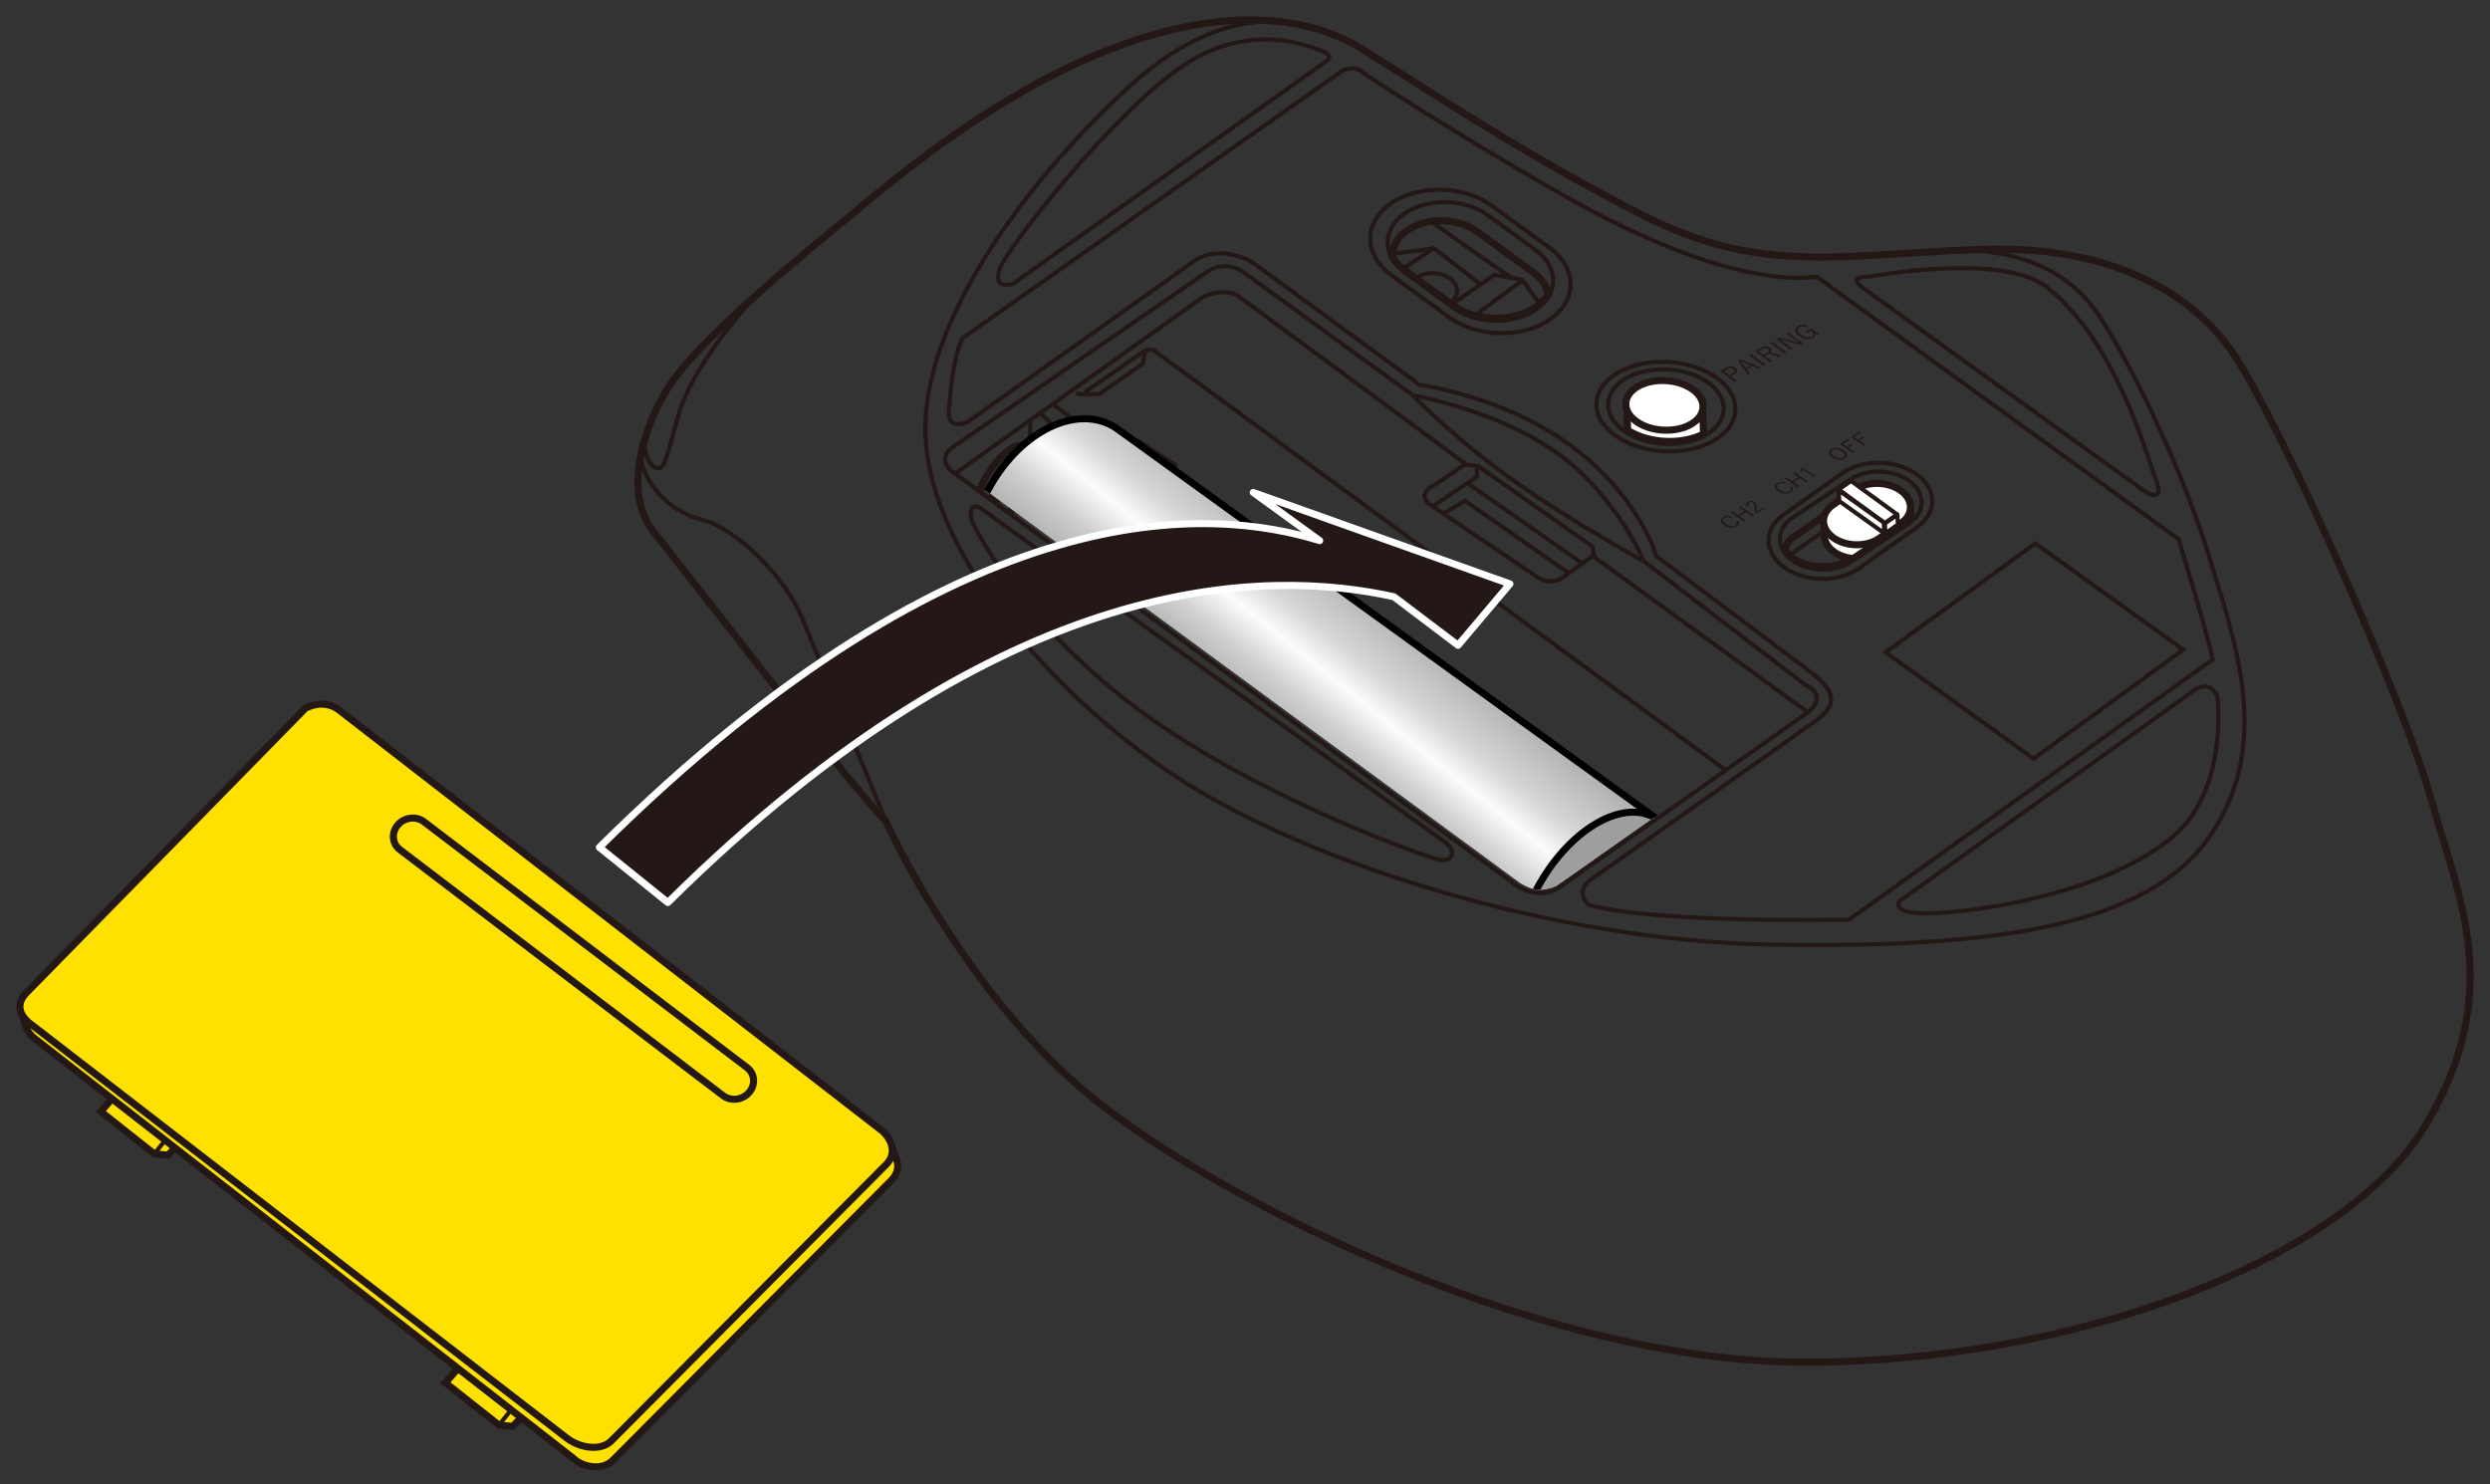 <?xml version="1.0" encoding="utf-8"?>
<!-- Generator: Adobe Illustrator 27.1.1, SVG Export Plug-In . SVG Version: 6.00 Build 0)  -->
<svg version="1.1" id="レイヤー_1" xmlns="http://www.w3.org/2000/svg" xmlns:xlink="http://www.w3.org/1999/xlink" x="0px"
	 y="0px" viewBox="0 0 250 149" enable-background="new 0 0 250 149" xml:space="preserve">
<rect x="0" y="0" width="250" height="149" fill="#333333" stroke="none"/>
<g>
	<g>
		<path fill="none" stroke="#231815" stroke-width="0.425" stroke-miterlimit="10" d="M133.199,6.116l-31.536,22.406
			c0,0-1.952,0.649-1.324-1.439c0.628-2.088,11.629-15.984,18.513-20.533s12.793-1.754,13.449-1.593S133.929,5.608,133.199,6.116z"
			/>
		<path fill="none" stroke="#231815" stroke-width="0.425" stroke-miterlimit="10" d="M187.134,28.968l28.121,20.308
			c0,0,2.154,1.44,1.242-1.003c-1.203-3.225-4.041-13.789-10.88-19.362c-4.526-3.687-18.004-1.12-18.004-1.12
			S185.296,27.668,187.134,28.968z"/>
		<path fill="none" stroke="#231815" stroke-width="0.425" stroke-miterlimit="10" d="M220.458,69.198l-29.795,21.317
			c0,0-0.659,1.059,2.113,1.178c3.956,0.169,18.228-1.61,25.412-7.721c5.615-4.777,4.442-13.996,4.442-13.996
			S222.067,68.269,220.458,69.198z"/>
		<path fill="none" stroke="#231815" stroke-width="0.425" stroke-miterlimit="10" d="M98.541,51.092l46.109,33.157
			c0,0,0.885,0.547,1.055,1.009c0.259,0.705-0.184,1.36-1.475,0.993c-2.186-0.621-20.391-7.135-32.126-16.708
			c-9.61-7.84-13.685-15.577-14.305-16.764C97.179,51.591,97.42,50.296,98.541,51.092z"/>
		<path fill="none" stroke="#231815" stroke-width="0.425" stroke-miterlimit="10" d="M156.625,89.053l24.82-17.478
			c0,0,2.322-1.586-0.247-2.849l-16.14-12.362c0,0-7.059-3.832-13.126-8.139c-6.067-4.307-10.092-8.544-10.092-8.544l-16.907-12.293
			c0,0-1.759-1.463-3.799-0.056L95.857,44.763c0,0-2.338,1.28,0.252,2.951l56.066,41.131
			C153.196,89.614,155.136,90.117,156.625,89.053z"/>
		<path fill="none" stroke="#231815" stroke-width="0.425" stroke-miterlimit="10" d="M141.84,39.681c0,0,8.513,1.495,14.481,5.798
			c5.968,4.302,8.737,10.885,8.737,10.885"/>
		<g>
			<path fill="none" stroke="#231815" stroke-width="0.425" stroke-miterlimit="10" d="M145.876,30.886l-4.814-3.509
				c-2.308-1.682-2.323-4.356-0.033-5.942l0,0c2.289-1.586,6.051-1.507,8.358,0.175l4.814,3.509
				c2.308,1.682,2.323,4.356,0.033,5.942v0C151.945,32.647,148.184,32.568,145.876,30.886z"/>
			<path fill="none" stroke="#231815" stroke-width="0.425" stroke-miterlimit="10" d="M145.508,31.86l-5.825-4.245
				c-2.792-2.035-2.81-5.27-0.04-7.189v0c2.77-1.919,7.321-1.824,10.113,0.211l5.825,4.245c2.792,2.035,2.81,5.27,0.04,7.189l0,0
				C152.851,33.99,148.3,33.895,145.508,31.86z"/>
			<path fill="none" stroke="#231815" stroke-width="0.709" stroke-miterlimit="10" d="M155.44,29.55
				c-0.124-0.775-0.599-1.534-1.431-2.141l-5.686-4.144c-1.943-1.416-5.111-1.483-7.038-0.147c-1.074,0.744-1.544,1.771-1.415,2.781
				c0.285,0.442,0.674,0.859,1.179,1.227l4.814,3.509c2.308,1.682,6.069,1.761,8.358,0.175v0
				C154.754,30.44,155.157,30.011,155.44,29.55z"/>
			<path fill="none" stroke="#231815" stroke-width="0.425" stroke-miterlimit="10" d="M142.196,27.89
				c0.933-0.646,2.451-0.614,3.391,0.071s0.946,1.764,0.013,2.41"/>
			<polyline fill="none" stroke="#231815" stroke-width="0.425" stroke-miterlimit="10" points="145.67,30.62 150.013,27.611 
				152.822,28.071 154.491,30.383 			"/>
			
				<line fill="none" stroke="#231815" stroke-width="0.425" stroke-miterlimit="10" x1="152.792" y1="28.197" x2="148.068" y2="31.666"/>
			<polyline fill="none" stroke="#231815" stroke-width="0.425" stroke-miterlimit="10" points="140.94,26.946 143.947,24.905 
				148.654,28.553 			"/>
			
				<line fill="none" stroke="#231815" stroke-width="0.425" stroke-miterlimit="10" x1="143.864" y1="24.962" x2="139.852" y2="25.473"/>
			
				<line fill="none" stroke="#231815" stroke-width="0.425" stroke-miterlimit="10" x1="151.711" y1="27.889" x2="143.873" y2="22.386"/>
		</g>
		
			<polygon fill-rule="evenodd" clip-rule="evenodd" fill="none" stroke="#231815" stroke-width="0.425" stroke-miterlimit="10" points="
			219.199,65.232 204.175,76.172 189.321,65.498 204.346,54.558 		"/>
		<g>
			<path fill="none" stroke="#231815" stroke-width="0.425" stroke-miterlimit="10" d="M179.124,56.955L179.124,56.955
				c-2.055-1.498-2.068-3.879-0.03-5.291l5.917-4.187c2.039-1.412,5.388-1.342,7.443,0.156l0,0c2.055,1.498,2.068,3.879,0.03,5.291
				l-5.917,4.187C184.529,58.523,181.179,58.453,179.124,56.955z"/>
			<path fill="none" stroke="#231815" stroke-width="0.425" stroke-miterlimit="10" d="M179.941,56.251L179.941,56.251
				c-1.644-1.198-1.655-3.103-0.024-4.233l5.819-3.859c1.631-1.13,4.311-1.074,5.955,0.124l0,0c1.644,1.198,1.655,3.103,0.024,4.233
				l-5.819,3.859C184.265,57.506,181.585,57.45,179.941,56.251z"/>
			<path fill="none" stroke="#231815" stroke-width="0.709" stroke-miterlimit="10" d="M179.192,55.223
				c0.193,0.265,0.425,0.519,0.733,0.744c1.644,1.198,4.324,1.254,5.955,0.124l5.479-3.633c0.607-0.856,0.414-1.946-0.606-2.69
				c-1.273-0.928-3.348-0.971-4.611-0.096l-6.047,4.246C179.574,54.277,179.282,54.74,179.192,55.223z"/>
			<path fill="none" stroke="#231815" stroke-width="0.425" stroke-miterlimit="10" d="M191.575,52.066
				c-0.157-0.302-0.405-0.586-0.743-0.833c-1.273-0.928-3.348-0.971-4.611-0.096l-6.047,4.246c-0.182,0.126-0.335,0.264-0.463,0.412
				"/>
			<g>
				<path fill="#FFFFFF" stroke="#231815" stroke-width="0.709" stroke-miterlimit="10" d="M191.786,50.625l-8.691,1.789
					l0.084,1.559c0.077,0.513,0.391,1.017,0.942,1.419c0.539,0.393,1.222,0.617,1.926,0.69l5.658-3.752
					c0.062-0.043,0.106-0.094,0.163-0.14c-0.003-0.034,0.005-0.068,0-0.102L191.786,50.625z"/>
				<path fill="#FFFFFF" stroke="#231815" stroke-width="0.709" stroke-miterlimit="10" d="M184.044,53.972L184.044,53.972
					c-1.273-0.928-1.281-2.403-0.018-3.278l2.21-1.531c1.263-0.875,3.338-0.832,4.611,0.096l0.005-0.004
					c1.273,0.928,1.276,2.407,0.013,3.282l-2.21,1.531C187.392,54.944,185.317,54.9,184.044,53.972z"/>
				<g>
					
						<polygon fill="#FFFFFF" stroke="#231815" stroke-width="0.425" stroke-linecap="round" stroke-linejoin="round" stroke-miterlimit="10" points="
						189.235,52.52 184.605,49.146 185.85,48.284 190.479,51.658 					"/>
					
						<polygon fill="#FFFFFF" stroke="#231815" stroke-width="0.425" stroke-linecap="round" stroke-linejoin="round" stroke-miterlimit="10" points="
						189.194,53.551 184.66,50.304 184.601,49.226 189.136,52.472 					"/>
					
						<polygon fill="#FFFFFF" stroke="#231815" stroke-width="0.425" stroke-linecap="round" stroke-linejoin="round" stroke-miterlimit="10" points="
						190.556,52.659 189.292,53.567 189.238,52.573 190.502,51.666 					"/>
				</g>
			</g>
		</g>
		<path fill="none" stroke="#231815" stroke-width="0.425" stroke-miterlimit="10" d="M96.636,33.955l38.107-26.837
			c0,0,1.135-0.649,2.108,0.162s15.904,10.248,23.992,14.432c8.189,4.235,16.061,6.73,21.574,6.081l36.323,26.351
			c0,0,3.081,10.054,3.405,12.081l-36.485,26.107c0,0-18.938,0.433-26.107-1.459c0,0-1.459-1.135,0-2.432l22.621-15.973
			c1.54-1.135,2.838-2.351,0-4.703l-15.869-11.921c0,0-1.789-6.264-8.941-11.348c-6.73-4.784-14.814-5.847-14.814-5.847
			l-16.807-12.314c0,0-3-1.865-5.676-0.243L97.123,42.387c0,0-2.027,0.892-1.865-1.135C95.42,39.225,95.744,35.739,96.636,33.955z"
			/>
		<path fill="none" stroke="#231815" stroke-width="0.425" stroke-miterlimit="10" d="M111.834,59.25
			c2.173-1.742,5.883-6.728,6.187-12.566l-3.588-2.311l-0.213,2.83"/>
		<path fill="none" stroke="#231815" stroke-width="0.425" stroke-miterlimit="10" d="M95.886,47.56l24.871-17.72
			c0,0,2.311-1.216,3.892,0.122l22.646,16.725"/>
		
			<line fill="none" stroke="#231815" stroke-width="0.425" stroke-miterlimit="10" x1="159.912" y1="55.817" x2="181.349" y2="71.396"/>
		<path fill="none" stroke="#231815" stroke-width="0.425" stroke-miterlimit="10" d="M108.899,39.387l5.898-4.074
			c0.912-0.547,1.399,0.122,1.399,0.122l57.073,41.897"/>
		<polyline fill="none" stroke="#231815" stroke-width="0.425" stroke-miterlimit="10" points="105.691,40.574 112.791,45.894 
			117.443,50.159 		"/>
		
			<line fill="none" stroke="#231815" stroke-width="0.425" stroke-miterlimit="10" x1="116.228" y1="53.357" x2="104.453" y2="41.456"/>
		<path fill="none" stroke="#231815" stroke-width="0.425" stroke-miterlimit="10" d="M103.427,42.549"/>
		<path fill="none" stroke="#231815" stroke-width="0.709" stroke-miterlimit="10" d="M88.853,18.793
			c-9.209,7.501-18.81,15.405-21.81,20.189c-2.019,3.219-4.865,10.216-1.297,14.594c3.567,4.378,18.81,24.324,23.189,28.864
			c0,0,6.973,15.567,18.972,26.27s45.566,27.891,72.809,28.053s54.647-10.216,62.755-23.675c8.108-13.459,3.405-22.864,0.649-32.756
			c-2.757-9.892-14.756-36.931-19.663-44.486c-3.758-5.786-11.633-11.296-25.579-10.809c-13.946,0.486-21.973,2.633-33.81-3.367
			S143.194,8.922,136.77,4.929C127.77-0.666,111.149,0.632,88.853,18.793z"/>
		<path fill="none" stroke="#231815" stroke-width="0.425" stroke-miterlimit="10" d="M133.758,3.545
			c-3.88-1.859-11.177-3.197-20.298,5.073S92.907,31.239,92.907,43.036s12.283,26.513,25.297,35.026s37.458,16.418,59.714,16.783
			s37.627-1.764,43.951-10.885s2.628-19.398-0.169-28.398c-2.797-9-8.148-19.824-11.189-24.202s-8.409-6.573-14.977-6.175"/>
		<path fill="none" stroke="#231815" stroke-width="0.425" stroke-miterlimit="10" d="M64.332,44.807
			c-0.385,2.975,2.548,6.499,6.075,7.35c3.527,0.851,8.513,5.838,10.216,10.094s5.919,14.229,8.311,20.189"/>
		<path fill="none" stroke="#231815" stroke-width="0.425" stroke-miterlimit="10" d="M76.665,28.98
			c-1.843,1.646-7.271,7.975-8.568,12.759c-1.297,4.784-1.459,5.351-2.108,5.27c-0.649-0.081-1.493-1.308-1.152-3.249"/>
		<polyline fill="none" stroke="#231815" stroke-width="0.425" stroke-miterlimit="10" points="108.048,39.448 108.474,39.57 
			110.359,39.57 114.737,36.529 114.969,35.225 		"/>
		<path fill="none" stroke="#231815" stroke-width="0.709" stroke-miterlimit="10" d="M98.39,49.236
			c0.204-0.658,0.61-1.45,1.177-2.236c1.178-1.635,2.605-2.62,3.186-2.201s0.097,2.084-1.081,3.718
			c-0.607,0.842-1.28,1.512-1.869,1.906"/>
		<path fill="none" stroke="#231815" stroke-width="0.709" stroke-miterlimit="10" d="M99.452,50.056
			c0.205-0.405,0.464-0.829,0.768-1.252c1.178-1.635,2.605-2.62,3.186-2.201c0.581,0.419,0.097,2.084-1.081,3.718
			c-0.32,0.443-0.657,0.839-0.992,1.172"/>
		
			<line fill="none" stroke="#231815" stroke-width="0.425" stroke-miterlimit="10" x1="103.476" y1="42.152" x2="103.325" y2="45.387"/>
		<g>
			<g>
				<path fill="#231815" d="M183.853,45.1c0.177-0.111,0.383-0.153,0.616-0.125c0.211,0.025,0.414,0.105,0.609,0.239
					c0.224,0.154,0.338,0.311,0.343,0.47c0.004,0.133-0.07,0.248-0.223,0.344c-0.176,0.111-0.382,0.152-0.616,0.124
					c-0.211-0.025-0.414-0.105-0.608-0.239c-0.224-0.155-0.338-0.312-0.342-0.471C183.628,45.309,183.701,45.195,183.853,45.1z
					 M183.979,45.187c-0.125,0.079-0.17,0.176-0.135,0.292c0.033,0.106,0.131,0.215,0.294,0.327
					c0.186,0.129,0.368,0.201,0.547,0.216c0.148,0.013,0.277-0.014,0.386-0.082c0.126-0.079,0.172-0.177,0.135-0.293
					c-0.032-0.105-0.13-0.214-0.293-0.327c-0.187-0.129-0.37-0.202-0.547-0.218C184.218,45.09,184.089,45.118,183.979,45.187z"/>
				<path fill="#231815" d="M185.58,44.046l0.129,0.089l-0.686,0.431l0.42,0.29l0.518-0.326l0.129,0.089l-0.518,0.326l0.619,0.427
					l-0.159,0.1l-1.297-0.895L185.58,44.046z"/>
				<path fill="#231815" d="M186.686,43.351l0.129,0.089l-0.686,0.431l0.42,0.29l0.518-0.326l0.129,0.089l-0.518,0.326l0.619,0.427
					l-0.159,0.1l-1.297-0.895L186.686,43.351z"/>
			</g>
			<g>
				<g>
					<path fill="#231815" d="M179.289,48.456l-0.116,0.127c-0.236-0.103-0.44-0.101-0.612,0.007
						c-0.126,0.079-0.173,0.178-0.139,0.296c0.03,0.108,0.127,0.218,0.289,0.33c0.185,0.127,0.368,0.198,0.551,0.212
						c0.152,0.012,0.282-0.016,0.391-0.085c0.182-0.115,0.199-0.253,0.051-0.415l0.201-0.061c0.172,0.215,0.13,0.403-0.126,0.564
						c-0.177,0.111-0.384,0.154-0.621,0.127c-0.213-0.024-0.418-0.103-0.612-0.237c-0.224-0.154-0.337-0.312-0.339-0.472
						c-0.002-0.135,0.073-0.25,0.226-0.346c0.134-0.084,0.281-0.128,0.443-0.131C179.013,48.371,179.151,48.399,179.289,48.456z"/>
					<path fill="#231815" d="M180.195,47.428l1.297,0.895l-0.159,0.1l-0.615-0.425l-0.661,0.415l0.615,0.425l-0.159,0.1
						l-1.297-0.895l0.159-0.1l0.551,0.38l0.661-0.415l-0.551-0.38L180.195,47.428z"/>
					<path fill="#231815" d="M182.143,47.915l-1.136-0.784c-0.024,0.077-0.069,0.161-0.135,0.253l-0.155-0.073
						c0.071-0.088,0.124-0.188,0.159-0.299L181,46.934l1.289,0.889L182.143,47.915z"/>
				</g>
			</g>
			<g>
				<g>
					<path fill="#231815" d="M173.867,51.862l-0.116,0.127c-0.236-0.103-0.44-0.101-0.612,0.007
						c-0.126,0.079-0.173,0.178-0.139,0.296c0.03,0.108,0.127,0.218,0.289,0.33c0.185,0.127,0.368,0.198,0.551,0.212
						c0.152,0.012,0.282-0.016,0.391-0.085c0.182-0.115,0.199-0.253,0.051-0.415l0.201-0.061c0.172,0.215,0.13,0.403-0.126,0.564
						c-0.177,0.111-0.384,0.154-0.621,0.127c-0.213-0.024-0.417-0.103-0.612-0.237c-0.223-0.154-0.337-0.312-0.339-0.472
						c-0.002-0.135,0.073-0.25,0.226-0.346c0.134-0.084,0.281-0.128,0.443-0.131C173.591,51.777,173.729,51.804,173.867,51.862z"/>
					<path fill="#231815" d="M174.773,50.833l1.297,0.895l-0.159,0.1l-0.615-0.425l-0.661,0.415l0.615,0.425l-0.159,0.1
						l-1.297-0.895l0.159-0.1l0.551,0.38l0.661-0.415l-0.551-0.38L174.773,50.833z"/>
					<path fill="#231815" d="M175.424,50.874c-0.097-0.093-0.135-0.186-0.116-0.277c0.017-0.077,0.073-0.146,0.17-0.207
						c0.119-0.075,0.245-0.11,0.379-0.107c0.12,0.003,0.228,0.038,0.324,0.104c0.078,0.054,0.128,0.116,0.15,0.187
						c0.021,0.068,0.024,0.163,0.008,0.285c-0.026,0.212-0.006,0.38,0.06,0.503l0.627-0.394l0.121,0.084l-0.778,0.489l-0.109-0.075
						c-0.093-0.159-0.129-0.356-0.109-0.59c0.01-0.122,0.004-0.21-0.018-0.265c-0.018-0.046-0.054-0.088-0.108-0.125
						c-0.069-0.048-0.146-0.071-0.229-0.069c-0.072,0.001-0.137,0.021-0.197,0.058c-0.14,0.088-0.137,0.197,0.009,0.329
						L175.424,50.874z"/>
				</g>
			</g>
		</g>
		<g>
			
				<ellipse transform="matrix(0.057 -0.998 0.998 0.057 117.022 205.511)" fill="none" stroke="#231815" stroke-width="0.425" stroke-miterlimit="10" cx="167.343" cy="40.784" rx="4.489" ry="6.986"/>
			
				<ellipse transform="matrix(0.057 -0.998 0.998 0.057 117.022 205.511)" fill="none" stroke="#231815" stroke-width="0.425" stroke-miterlimit="10" cx="167.343" cy="40.784" rx="3.736" ry="5.815"/>
			<g>
				<path fill="#FFFFFF" stroke="#231815" stroke-width="0.709" stroke-miterlimit="10" d="M163.422,43.206
					c2.146,1.341,5.397,1.49,7.62,0.369l-0.132-3.393l-7.594,0.295L163.422,43.206z"/>
				
					<ellipse transform="matrix(0.057 -0.998 0.998 0.057 117.006 205.236)" fill="#FFFFFF" stroke="#231815" stroke-width="0.709" stroke-miterlimit="10" cx="167.189" cy="40.655" rx="2.492" ry="3.878"/>
			</g>
			<g>
				<path fill="#231815" d="M172.734,37.255l0.535-0.306c0.371-0.212,0.692-0.215,0.964-0.011c0.139,0.105,0.191,0.217,0.154,0.336
					c-0.033,0.106-0.136,0.208-0.307,0.306l-0.331,0.189l0.642,0.484l-0.187,0.107L172.734,37.255z M173.061,37.252l0.552,0.415
					l0.323-0.185c0.256-0.147,0.291-0.29,0.103-0.432c-0.18-0.136-0.394-0.133-0.642,0.009L173.061,37.252z"/>
				<path fill="#231815" d="M174.778,36.086l1.985,0.81l-0.198,0.113l-0.622-0.262l-0.573,0.328l0.304,0.443l-0.185,0.106
					l-0.952-1.401L174.778,36.086z M175.767,36.669l-0.476-0.201c-0.123-0.051-0.286-0.124-0.491-0.218l-0.033,0.019
					c0.102,0.125,0.19,0.24,0.264,0.345l0.241,0.338L175.767,36.669z"/>
				<path fill="#231815" d="M175.784,35.51l1.469,1.105l-0.19,0.108l-1.469-1.105L175.784,35.51z"/>
				<path fill="#231815" d="M176.242,35.248l0.541-0.309c0.368-0.21,0.68-0.219,0.936-0.026c0.099,0.075,0.15,0.155,0.15,0.241
					c0.002,0.079-0.039,0.156-0.121,0.232l1.099,0.318l-0.21,0.12l-1.04-0.314l-0.388,0.222l0.686,0.516l-0.185,0.106
					L176.242,35.248z M176.567,35.247l0.508,0.382l0.331-0.189c0.255-0.146,0.295-0.284,0.121-0.415
					c-0.088-0.066-0.184-0.096-0.288-0.09c-0.097,0.006-0.206,0.044-0.328,0.114L176.567,35.247z"/>
				<path fill="#231815" d="M177.895,34.303l1.469,1.105l-0.19,0.108l-1.469-1.105L177.895,34.303z"/>
				<path fill="#231815" d="M179.528,33.369l1.469,1.105l-0.242,0.138l-1.392-0.381c-0.021-0.006-0.241-0.07-0.657-0.191
					l-0.033,0.019c0.034,0.025,0.12,0.088,0.257,0.187c0.089,0.064,0.164,0.119,0.223,0.164l0.845,0.636l-0.177,0.101l-1.469-1.105
					l0.295-0.169l1.283,0.357c0.106,0.029,0.228,0.065,0.367,0.108c0.165,0.052,0.265,0.083,0.3,0.093l0.034-0.019
					c-0.291-0.204-0.457-0.322-0.499-0.353l-0.781-0.588L179.528,33.369z"/>
				<path fill="#231815" d="M181.525,32.731l-0.141,0.139c-0.262-0.122-0.495-0.124-0.698-0.008c-0.153,0.088-0.213,0.201-0.18,0.34
					c0.03,0.126,0.138,0.259,0.322,0.397c0.211,0.159,0.42,0.252,0.626,0.278c0.174,0.022,0.33-0.006,0.466-0.084
					c0.136-0.078,0.188-0.178,0.155-0.299c-0.026-0.097-0.102-0.196-0.228-0.299l-0.425,0.243l-0.141-0.106l0.604-0.345l0.745,0.561
					l-0.133,0.076l-0.257-0.165c0.043,0.093,0.044,0.18,0.004,0.262c-0.036,0.072-0.101,0.135-0.195,0.189
					c-0.212,0.121-0.452,0.159-0.722,0.115c-0.243-0.04-0.475-0.143-0.697-0.31c-0.252-0.19-0.376-0.379-0.371-0.567
					c0.005-0.157,0.098-0.288,0.282-0.393c0.158-0.09,0.33-0.134,0.518-0.13C181.215,32.629,181.37,32.664,181.525,32.731z"/>
			</g>
		</g>
		<g>
			<path fill="none" stroke="#231815" stroke-width="0.425" stroke-miterlimit="10" d="M147.012,46.666l-2.902,1.982
				c0,0-2.194,0.92-0.283,2.194l10.477,7.079c0,0,1.274,0.92,2.478,0.142l3.256-2.336l-0.142-0.849l-11.535-8.115L147.012,46.666z"
				/>
			<polyline fill="none" stroke="#231815" stroke-width="0.425" stroke-miterlimit="10" points="143.826,50.843 148.286,47.87 
				148.286,46.751 			"/>
			
				<line fill="none" stroke="#231815" stroke-width="0.425" stroke-miterlimit="10" x1="147.338" y1="48.501" x2="158.975" y2="56.648"/>
			<polyline fill="none" stroke="#231815" stroke-width="0.425" stroke-miterlimit="10" points="144.916,51.58 147.083,50.277 
				157.503,57.545 			"/>
		</g>
	</g>
	<g>
		<g>
			<polygon fill="#FFE100" stroke="#231815" stroke-width="0.709" stroke-miterlimit="10" points="46.493,136.803 44.723,138.839 
				50.093,143.088 51.476,143.214 53.531,141.077 			"/>
			
				<line fill="#FFE100" stroke="#231815" stroke-width="0.425" stroke-miterlimit="10" x1="50.093" y1="143.088" x2="52.297" y2="140.328"/>
		</g>
		<g>
			<polygon fill="#FFE100" stroke="#231815" stroke-width="0.709" stroke-miterlimit="10" points="11.892,109.572 10.122,111.608 
				15.492,115.857 16.875,115.983 18.93,113.845 			"/>
			
				<line fill="#FFE100" stroke="#231815" stroke-width="0.425" stroke-miterlimit="10" x1="15.492" y1="115.857" x2="17.696" y2="113.096"/>
		</g>
		<path fill="#FFE100" stroke="#231815" stroke-width="0.709" stroke-linejoin="round" stroke-miterlimit="10" d="M61.531,146.62
			l27.759-27.909c0.791-0.707,0.928-1.42,0.804-2.023l-0.728-2.06L2.172,101.527L2.588,103c0.206,0.841,1.046,1.387,1.046,1.387
			l53.89,42.002C58.549,147.378,60.499,147.659,61.531,146.62z"/>
		<path fill="#FFE100" stroke="#231815" stroke-width="0.709" stroke-miterlimit="10" d="M61.379,144.666l27.369-27.517
			c1.997-1.783-0.178-3.608-0.178-3.608L34.196,71.409c-1.683-1.413-3.546-0.281-3.546-0.281L2.677,99.658
			c-1.735,1.77,0.415,3.166,0.415,3.166l53.73,41.5C58.145,145.397,60.31,145.741,61.379,144.666z"/>
		<path fill="none" stroke="#231815" stroke-width="0.709" stroke-miterlimit="10" d="M72.587,109.997L40.131,85.295
			c-0.769-0.6-0.849-1.717-0.178-2.482h0c0.671-0.765,1.85-0.9,2.619-0.301l32.457,24.701c0.769,0.6,0.849,1.717,0.178,2.482v0
			C74.535,110.461,73.357,110.597,72.587,109.997z"/>
	</g>
	<g>
		<defs>
			<path id="SVGID_1_" d="M171.278,78.391l-15.081,10.581c-1.155,0.426-2.039,0.544-3.132-0.061l-0.517-0.304l-55.406-40.71
				l13.425-11.255L171.278,78.391z"/>
		</defs>
		<clipPath id="SVGID_00000018224568337231327610000008929439801311186862_">
			<use xlink:href="#SVGID_1_"  overflow="visible"/>
		</clipPath>
		
			<path clip-path="url(#SVGID_00000018224568337231327610000008929439801311186862_)" fill="none" stroke="#231815" stroke-width="0.425" stroke-miterlimit="10" d="
			M118.211,65.71c1.768-2.396,3.697-6.661,4.131-10.439l-11.299-8.444l-4.848,4.655"/>
		
			<line clip-path="url(#SVGID_00000018224568337231327610000008929439801311186862_)" fill="none" stroke="#231815" stroke-width="0.425" stroke-miterlimit="10" x1="104.157" y1="49.831" x2="120.019" y2="62.681"/>
		<g clip-path="url(#SVGID_00000018224568337231327610000008929439801311186862_)">
			<g>
				
					<linearGradient id="SVGID_00000100381873596339200600000010828827534980470156_" gradientUnits="userSpaceOnUse" x1="140.301" y1="58.733" x2="123.159" y2="80.031">
					<stop  offset="0" style="stop-color:#A1A1A1"/>
					<stop  offset="0.3" style="stop-color:#D6D6D6"/>
					<stop  offset="0.417" style="stop-color:#FCFCFC"/>
					<stop  offset="0.552" style="stop-color:#CFCFCF"/>
					<stop  offset="1" style="stop-color:#6B6B6B"/>
				</linearGradient>
				<path fill="url(#SVGID_00000100381873596339200600000010828827534980470156_)" stroke="#000000" stroke-width="0.709" d="
					M166.554,82.371L112.303,43.15c-3.583-2.669-9.23-0.349-12.609,5.185c-3.38,5.533-3.215,12.176,0.367,14.843l54.253,39.222"/>
				<path fill="#9E9E9E" stroke="#000000" stroke-width="0.709" d="M165.998,96.524c-3.379,5.536-8.613,8.166-11.685,5.876
					c-3.073-2.282-2.822-8.616,0.559-14.155c3.381-5.529,8.61-8.161,11.681-5.874C169.628,84.66,169.375,90.996,165.998,96.524z"/>
			</g>
			<g>
				<path fill="#FFFFFF" stroke="#000000" stroke-width="0.709" d="M167.425,90.306l-2.853-2.125
					c-1.537-1.142-4.154,0.175-5.842,2.938c-1.689,2.765-1.816,5.937-0.278,7.076l3.512,2.614"/>
				<path fill="#FFFFFF" stroke="#000000" stroke-width="0.709" d="M167.832,97.898c-1.691,2.761-4.306,4.075-5.841,2.929
					c-1.537-1.141-1.411-4.308,0.279-7.076c1.69-2.765,4.304-4.08,5.84-2.939C169.647,91.959,169.522,95.127,167.832,97.898z"/>
			</g>
		</g>
	</g>
	<path fill="#231815" stroke="#FFFFFF" stroke-width="0.709" stroke-linejoin="round" d="M151.596,58.626l-25.765-9.18l6.669,4.834
		c-10.611-3.269-35.515-5.652-72.321,30.799l6.876,5.539c34.054-33.725,60.258-33.496,72.894-30.701l6.442,4.875L151.596,58.626z"/>
</g>
<g>
</g>
<g>
</g>
<g>
</g>
<g>
</g>
<g>
</g>
<g>
</g>
<g>
</g>
<g>
</g>
<g>
</g>
<g>
</g>
<g>
</g>
<g>
</g>
<g>
</g>
<g>
</g>
<g>
</g>
</svg>
